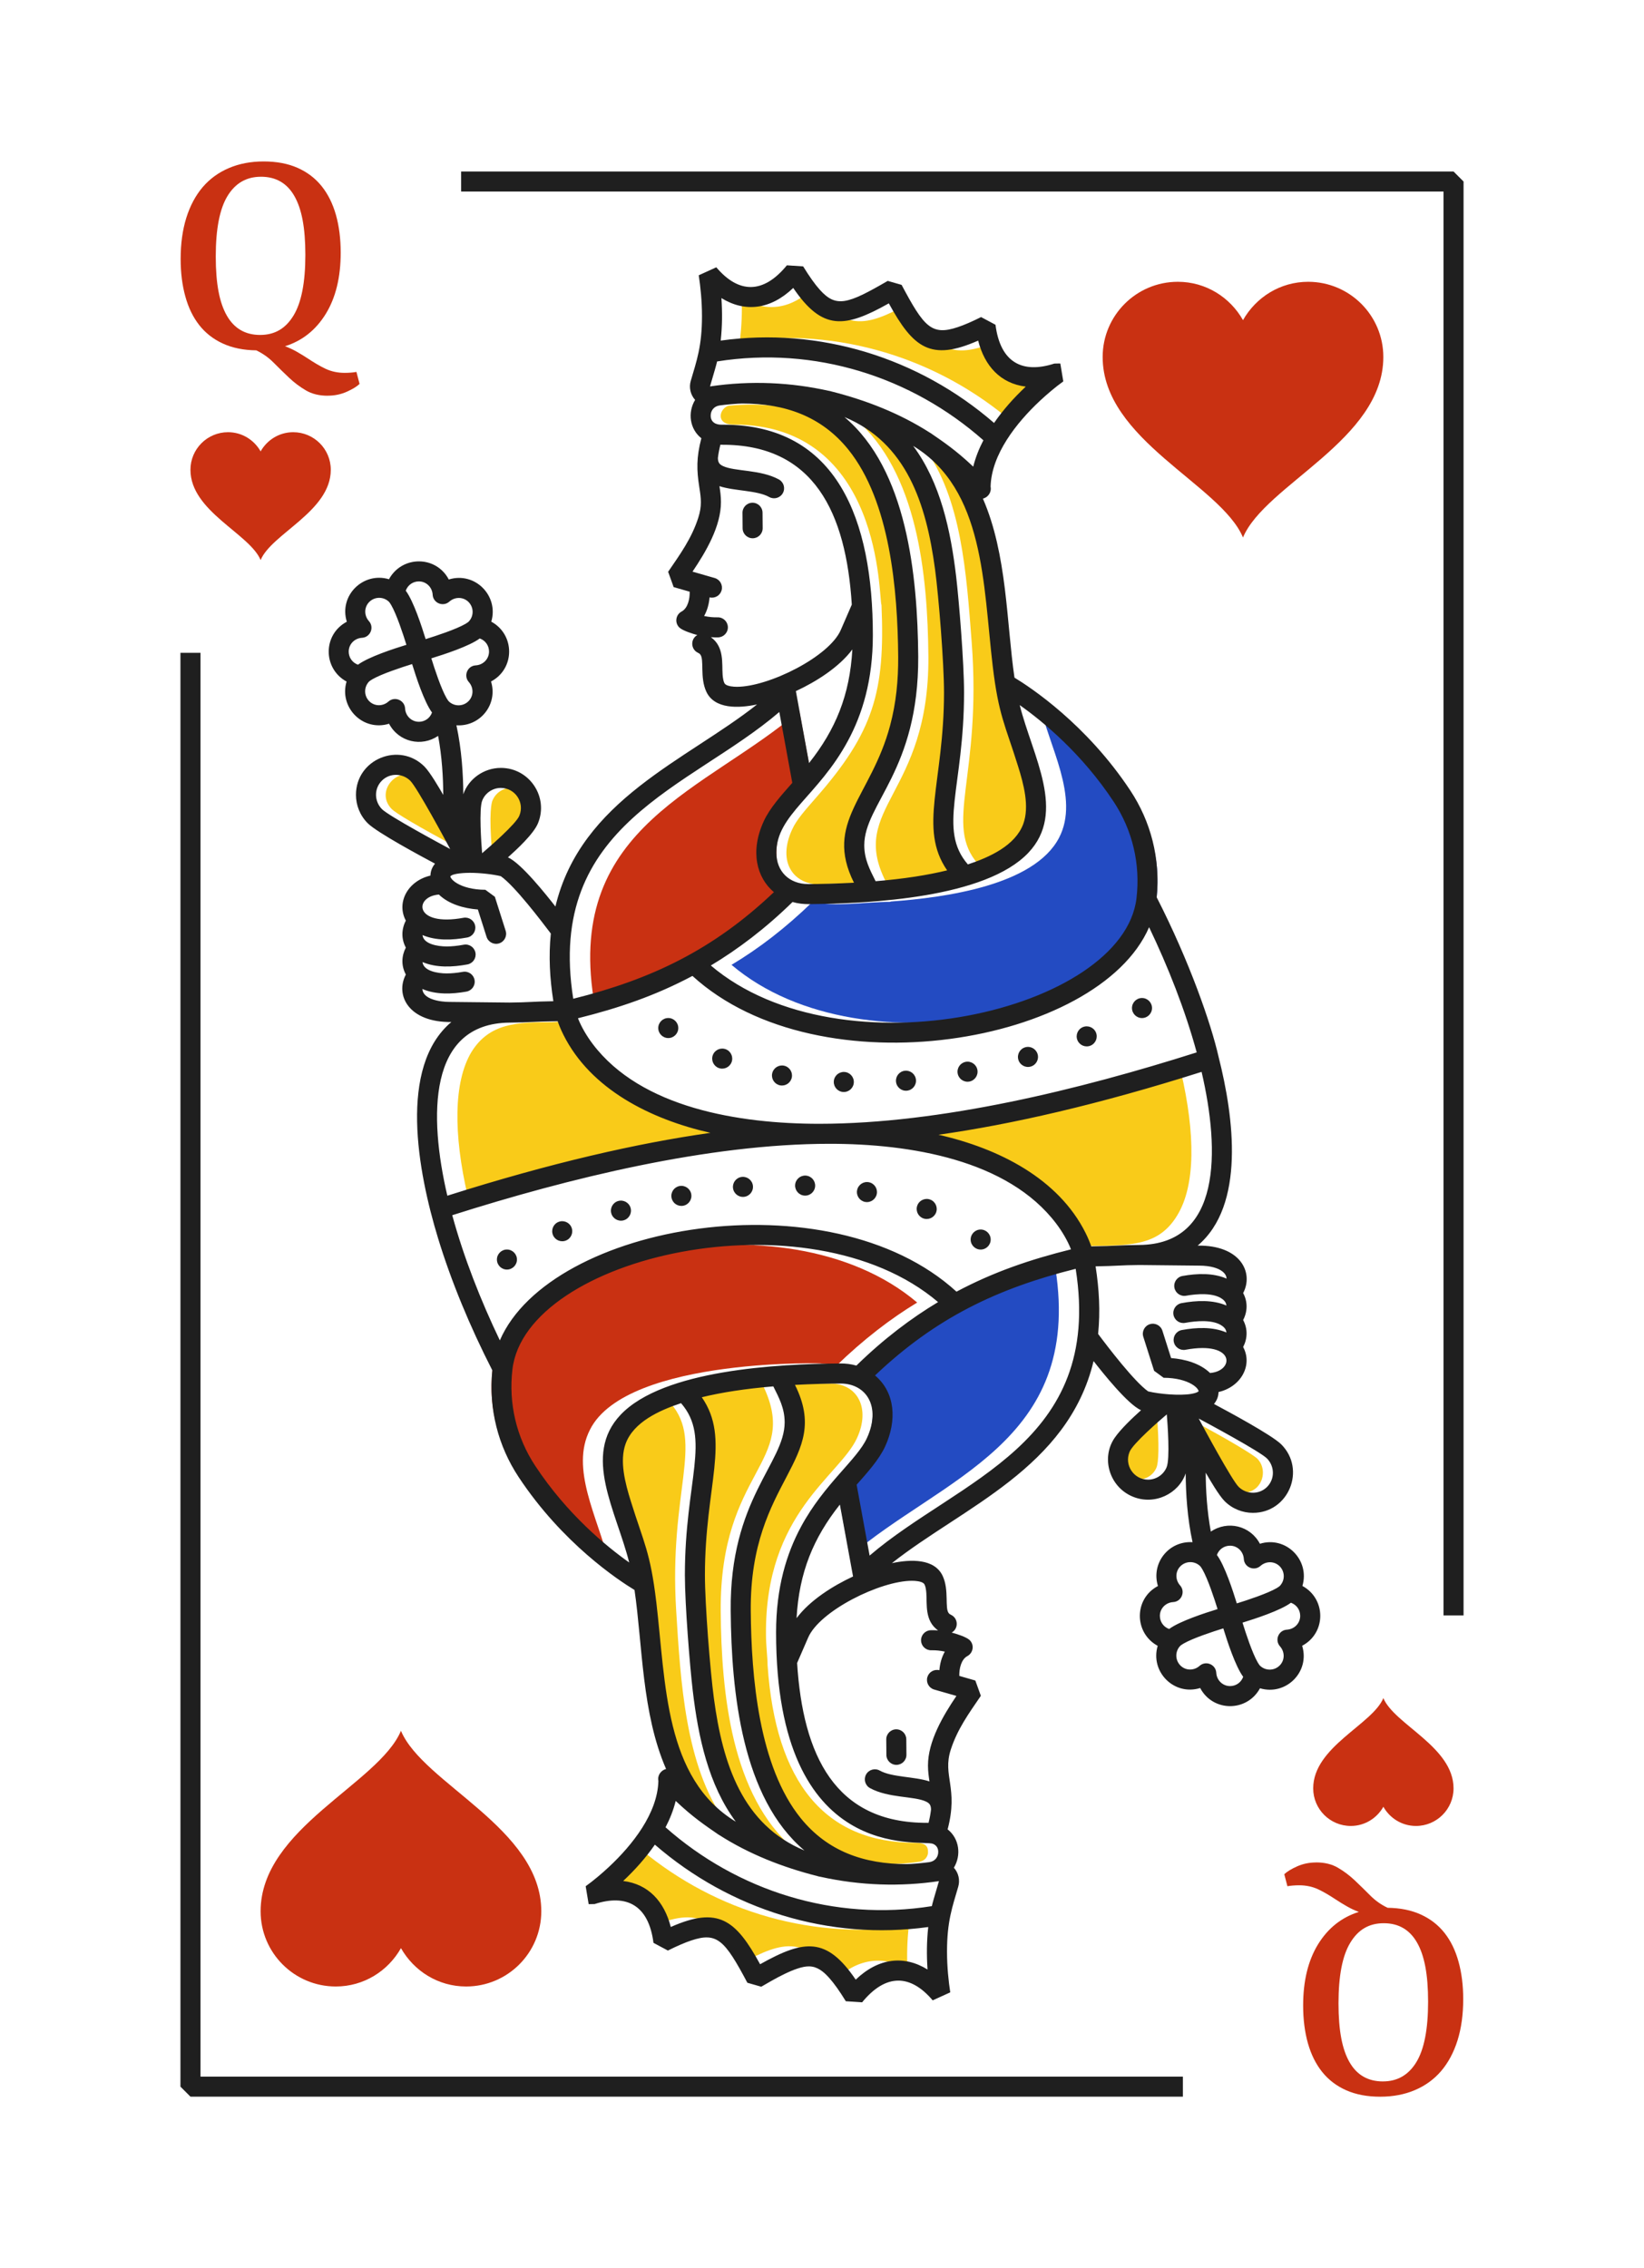 <?xml version="1.0" encoding="UTF-8"?>
<svg id="Livello_1" xmlns="http://www.w3.org/2000/svg" version="1.1" viewBox="0 0 1160 1600">
  <!-- Generator: Adobe Illustrator 29.0.0, SVG Export Plug-In . SVG Version: 2.1.0 Build 186)  -->
  <defs>
    <style>
      .st0 {
        fill: #234bc2;
      }

      .st1 {
        fill: #1f1f1f;
      }

      .st2 {
        fill: #c93112;
      }

      .st3 {
        fill: #f9cb19;
      }
    </style>
  </defs>
  <g id="Queen">
    <g id="Suit">
      <g id="Suit1" data-name="Suit">
        <g id="Suit2" data-name="Suit">
          <path class="st2" d="M206.88,304.88c-9.9,0-18.43,5.49-22.99,13.52-4.56-8.04-13.09-13.52-22.99-13.52-14.65,0-26.52,11.87-26.52,26.52,0,29.29,41.72,45.01,49.51,63.66,7.8-18.65,49.51-34.37,49.51-63.66,0-14.65-11.87-26.52-26.52-26.52Z"/>
          <path class="st2" d="M953.11,1288.05c9.9,0,18.43-5.49,22.99-13.52,4.56,8.04,13.09,13.52,22.99,13.52,14.65,0,26.52-11.88,26.52-26.52,0-29.29-41.72-45.01-49.51-63.66-7.8,18.65-49.51,34.37-49.51,63.66,0,14.65,11.87,26.52,26.52,26.52Z"/>
        </g>
        <g id="Value">
          <path class="st2" d="M231.18,279.15c-5.97,0-11.11-1.26-15.39-3.79-4.28-2.51-8.23-5.5-11.85-8.92-3.62-3.43-7.24-6.96-10.83-10.58-3.59-3.62-7.68-6.52-12.3-8.72-8.95-.11-16.77-1.7-23.51-4.78-6.71-3.07-12.27-7.39-16.66-12.96-4.39-5.57-7.68-12.32-9.86-20.25-2.21-7.93-3.32-16.74-3.32-26.46,0-10.87,1.35-20.58,4.03-29.13,2.71-8.57,6.58-15.76,11.57-21.61,5.03-5.85,11.19-10.32,18.49-13.41,7.29-3.11,15.47-4.66,24.53-4.66s17.08,1.51,23.9,4.53c6.82,3.01,12.46,7.31,16.94,12.87,4.48,5.57,7.85,12.34,10.11,20.29,2.24,7.96,3.37,16.84,3.37,26.66,0,17.34-3.51,31.72-10.5,43.13-7.02,11.41-16.58,19.04-28.79,22.88,2.98,1.11,5.75,2.4,8.37,3.91,2.63,1.51,5.25,3.08,7.87,4.82,4.19,2.78,8.29,5.24,12.32,7.16,4.09,1.92,8.56,2.89,13.51,2.89,1.52,0,3.01-.06,4.45-.17,1.44-.11,2.71-.27,3.87-.5l2.21,8.48c-1.88,1.81-4.86,3.65-9.01,5.51-4.14,1.86-8.67,2.79-13.54,2.79ZM184.1,124.68c-10.17,0-18.01,4.5-23.54,13.54-5.53,9.02-8.32,23.25-8.32,42.67s2.62,32.68,7.82,41.76c5.22,9.09,13.04,13.62,23.46,13.62s18.01-4.54,23.57-13.66c5.58-9.1,8.37-23.38,8.37-42.8s-2.62-32.64-7.82-41.64c-5.19-9.01-13.04-13.5-23.54-13.5Z"/>
          <path class="st2" d="M928.72,1313.77c5.97,0,11.11,1.26,15.39,3.79,4.28,2.51,8.23,5.5,11.85,8.92,3.62,3.43,7.24,6.96,10.83,10.58,3.59,3.62,7.68,6.52,12.3,8.72,8.95.11,16.77,1.7,23.51,4.78,6.71,3.07,12.27,7.39,16.66,12.96,4.39,5.57,7.68,12.32,9.86,20.25,2.21,7.93,3.32,16.74,3.32,26.46,0,10.87-1.35,20.58-4.03,29.13-2.71,8.57-6.58,15.76-11.58,21.61-5.03,5.85-11.19,10.32-18.48,13.41-7.29,3.11-15.47,4.66-24.54,4.66s-17.07-1.51-23.9-4.53c-6.82-3.01-12.46-7.31-16.94-12.87-4.48-5.57-7.85-12.34-10.11-20.29-2.24-7.96-3.37-16.84-3.37-26.66,0-17.34,3.51-31.72,10.5-43.13,7.02-11.41,16.58-19.04,28.79-22.88-2.98-1.11-5.75-2.4-8.37-3.91-2.63-1.51-5.25-3.08-7.87-4.82-4.19-2.78-8.29-5.24-12.32-7.16-4.09-1.92-8.56-2.89-13.51-2.89-1.52,0-3.01.06-4.45.17-1.44.11-2.71.27-3.87.5l-2.21-8.48c1.88-1.81,4.86-3.65,9.01-5.51,4.14-1.86,8.67-2.79,13.54-2.79ZM975.8,1468.25c10.17,0,18.01-4.5,23.54-13.54,5.53-9.02,8.32-23.25,8.32-42.67s-2.62-32.68-7.82-41.76c-5.22-9.09-13.04-13.62-23.46-13.62s-18.02,4.54-23.57,13.66c-5.58,9.1-8.37,23.38-8.37,42.8s2.62,32.64,7.82,41.64c5.19,9.01,13.04,13.5,23.54,13.5Z"/>
        </g>
      </g>
      <g id="Value1" data-name="Value">
        <path class="st2" d="M923.04,198.78c-19.8,0-36.86,10.97-45.98,27.05-9.11-16.08-26.18-27.05-45.98-27.05-29.3,0-53.05,23.75-53.05,53.05,0,58.58,83.43,90.02,99.02,127.32,15.59-37.3,99.02-68.74,99.02-127.32,0-29.3-23.75-53.05-53.05-53.05Z"/>
        <path class="st2" d="M328.9,1401.29c-19.8,0-36.86-10.97-45.98-27.05-9.11,16.08-26.18,27.05-45.98,27.05-29.3,0-53.05-23.75-53.05-53.05,0-58.58,83.43-90.02,99.02-127.32,15.59,37.3,99.02,68.74,99.02,127.32,0,29.3-23.75,53.05-53.05,53.05Z"/>
      </g>
    </g>
    <path id="Frame" class="st1" d="M1032.69,1139.51h-14.15V135.12H325.37v-14.15h700.24l7.07,7.07v1011.46ZM134.4,1479.02h700.24v-14.15H141.47V460.49h-14.15v1011.46l7.07,7.07"/>
    <g id="Illustration">
      <g id="Color">
        <path class="st3" d="M641.2,1359.06c-1.13,10.47-1.41,20.65-.85,30.27-15.22-9.51-34.15-8.9-50.64,7.07-20.81-29.94-35.69-28.63-67.62-10.75-16.98-31.12-28.86-41.31-62.81-26.31-4.86-19.43-17.36-30.21-33.67-32.54,7.36-6.79,15.28-15.56,22.35-25.75,51.53,44.72,119.52,67.7,193.24,58Z"/>
        <path class="st2" d="M647.15,918.83c-18.67,11.32-37.91,26.03-57.15,44.7-3.4-1.13-7.07-1.7-11.03-1.7,10.26,0-136.64-5.41-162.68,46.68-14.15,27.53,5.42,61.72,13.3,93.37-16.41-11.32-43.57-33.67-65.92-67.9-13.58-20.09-18.96-43.57-16.13-67.9,9.08-77.98,205.49-127.12,299.62-47.25Z"/>
        <path class="st0" d="M599.61,1097.92l-9.34-50.64c23.87-24.01,36.53-56.05,13.01-76.96,48.38-45.83,96.48-63.94,141.46-75.26,19.11,122.75-81.01,147.53-145.14,202.86Z"/>
        <path class="st3" d="M654.78,1305.87c.28,2.26-.85,6.22-5.66,7.36-101.43,15.2-125.56-76.47-126.47-177.11-.57-92.83,57.77-105.46,31.12-159.29,10.19-.57,20.94-.85,32.25-.85,18.88,0,28.45,17.29,18.67,38.48-12.27,26.78-65.01,52.72-64.22,138.63,0,7.79,1.13,16.08,1.13,21.5,5.66,82.9,40.46,125.34,104.4,125.34,4.8,0,8.77,1.1,8.77,5.94Z"/>
        <path class="st3" d="M560.29,1304.46c-61.14-26.41-64.72-101.77-69.03-169.19-5.08-79.36,19.63-116.76-3.11-149.39,14.43-3.4,31.12-6.22,50.64-7.64,25.44,54.09-30.84,58.09-30.27,158.16.5,58.39,7.57,130.17,51.78,168.06Z"/>
        <path class="st3" d="M511.62,1284.65c-43.33-26.03-48.32-80.59-53.19-130.43-4.14-46.16-6.63-53.86-15.84-81.48-14.99-44.96-19.11-66.2,30.84-82.61,23.51,27.61-1.59,61.87,3.68,145.99,3.05,48.76,6.28,109.79,34.52,148.54Z"/>
        <path class="st3" d="M887.07,1048.97c-5.38,5.38-14.71,5.38-20.09,0-3.4-3.4-14.15-22.07-28.29-48.38,31.4,16.69,45.55,25.75,48.38,28.29,5.38,5.38,5.38,14.43,0,20.09Z"/>
        <path class="st3" d="M816.05,1035.11c-4.42,11.04-21.04,11.98-26.03,0-1.41-3.68-1.41-7.36,0-11.03,1.13-3.11,8.77-11.6,26.31-26.31,1.7,22.35,1.13,33.95-.28,37.35Z"/>
        <path class="st3" d="M373.56,575.35c-1.34,3.14-9.05,11.88-26.31,26.6-2.55-29.14-.28-36.21.28-37.35,3.43-8.15,12.66-10.5,18.39-7.64,7.07,2.83,10.63,11.38,7.64,18.39Z"/>
        <path class="st3" d="M324.61,598.84c-31.4-16.69-45.55-25.46-48.1-28.01-13.27-13.27,6.58-33.6,20.09-20.09,2.55,2.55,11.32,16.98,28.01,48.1Z"/>
        <path class="st3" d="M830.77,857.15c-14.73,24.55-37.55,20.93-74.98,22.07-5.38-16.13-27.44-61.11-107.51-78.94,54.89-7.92,116.85-22.63,185.03-44.14,10.19,43.85,10.19,80.07-2.55,101Z"/>
        <path class="st3" d="M515.87,799.15c-54.89,7.92-117.13,22.63-185.88,44.42-10.19-43.85-9.9-80.35,2.55-101.29,12.8-20.91,32.96-21.22,56.59-21.22,4.24-.28,9.34-.57,18.39-.57,5.66,16.13,27.73,60.83,108.36,78.65Z"/>
        <path class="st0" d="M816.05,633.64c-9.14,77.71-205.51,127.05-299.9,46.97,18.96-11.32,37.91-25.75,57.15-44.42,14.93,3.73,38,0,54.6,0,.28,0,.57-.28,1.13-.28,37.75-2.78,100.77-11.29,118.26-44.99,14.81-28.42-7.71-65.45-13.3-93.37,16.13,11.6,43.29,33.95,65.92,67.9,13.3,20.37,18.96,43.85,16.13,68.19Z"/>
        <path class="st2" d="M552.93,579.32c-10.02,22.05-4.05,41.15,7.07,49.8-48.38,45.83-96.2,63.94-141.18,75.26-19.1-122.33,80.84-147.21,145.14-202.86l9.34,50.64c-11.1,11.1-18.73,23.77-20.37,27.16Z"/>
        <path class="st3" d="M690.15,609.59c-24.63-28.3,2.73-61.55-4.53-156.46-3.72-48.64-7.07-101.85-33.95-138.07,60.01,30.03,47.49,138.61,62.53,190.41,14.58,54.16,37.84,83.49-24.05,104.12Z"/>
        <path class="st3" d="M675.16,613.55c-14.15,3.68-31.12,6.22-50.36,7.92-26.03-52.04,30.83-60.43,30.27-158.16-.5-58.25-7.75-130.33-51.78-168.06,62.63,26.75,63.84,102.52,69.03,169.19,6.24,80.09-19.76,115.98,2.83,149.1Z"/>
        <path class="st3" d="M609.52,622.6c-9.9.57-20.65.85-31.97,1.13,2.83,0-12.02,1.72-19.24-9.62-4.81-7.36-4.53-17.82.57-28.86,3.11-7.07,9.62-14.15,16.98-22.63,40.52-46.23,48.77-74.63,46.12-135.8-2.1-4.2,1.38-127.32-104.4-127.32-13.2,0-9.85-11.68-3.4-13.3,102.64-9.76,125.81,72.85,126.75,177.11.57,93.04-57.9,106.3-31.4,159.29Z"/>
        <path class="st3" d="M737.97,272.62c-7.36,6.79-15.56,15.84-22.63,26.03-53.47-46.4-124.2-67.62-193.24-58,1.13-10.47,1.7-20.94,1.13-30.27,18.29,10.67,35.62,7.21,50.64-7.36,20.94,30.56,36.5,28.29,67.34,11.03,17.26,31.12,28.86,41.31,63.09,26.31,4.5,17.58,16,30.57,33.67,32.25Z"/>
      </g>
      <path id="Line" class="st1" d="M918.97,1118.74c5.43-18.19-11.48-35.48-29.98-29.75-6.77-12.84-22.89-16.6-34.63-8.57-2.72-14.55-3.58-29.55-3.61-41.57,2.89,4.98,9.25,15.95,13.3,20.04,5.5,5.51,12.79,8.3,20,8.29,25.26.03,37.68-30.65,20.01-48.3-6.85-6.78-38.36-23.62-47.47-28.5,2-2.51,3.08-4.98,3.22-8.43,15.86-3.68,24.25-18.96,17.35-31.76,3.08-5.9,3.36-12.79,0-19.02,3.1-5.93,3.35-12.87,0-19.02,7.61-14.45-1.88-33.93-32.11-33.48,33.65-28.33,25.66-90.34,14.78-133.15-5.25-23.27-20.5-67.24-43.66-112.54,2.7-27.62-4.28-53.63-18.55-75.24-30.99-46.9-70.58-72.92-81.81-79.73-5.69-38.91-5.1-86.91-22.27-126.26,3.68-.91,6.2-4.59,5.42-8.45.59-22.79,18.24-45.08,34.89-60.63,4.87-4.56,10.96-9.73,16.41-13.63l-2.1-12.61c-.29-.08.09-.03-4.21.04-22.69,7.32-38.14-.85-41.53-27.37l-10.17-5.43c-6.47,3.23-11.94,5.6-16.49,7.11-18.5,6.17-23.83-.19-39.59-29.83l-9.79-2.8c-28.42,16.48-36.41,19.05-47.91,6.26-3.45-3.83-7.33-9.29-11.75-16.48l-11.5-.77c-16.82,20.56-34.23,19.79-49.8,1.39l-12.39,5.64c1.19,7.77,2.29,17.93,2.29,28.77,0,21.35-3.77,31.52-7.92,45.72-1.34,4.58-.3,9.66,3.07,13.41-5.45,9.05-3.73,20.66,4.41,27.06-3.6,13.67-3.31,22.59-1.49,34.25,1.3,8.24,2.01,13.37-.7,21.87-4.65,14.44-12.56,25.37-21.25,38.08l3.89,10.79,11.31,3.25c.15,5.04-1.28,11.62-5.7,13.99-4.06,2.13-5.12,7.81-1.61,11.26,2.28,2.23,9.66,4.54,12.69,5.31-4.98,2.83-4.69,10.13.52,12.55.72.34,1.09.64,1.37.92,3.31,3.46-.35,16.31,4.52,26.61,5.81,12.23,22.53,11.7,35.76,8.89-49.8,39.45-124.19,67.05-142.29,142.54-6.22-7.96-24.22-30.68-33.5-34.65,6.45-5.79,18.03-16.49,21.17-24,7.72-18.65-6.04-39.13-26.13-39.13-12.27,0-22.91,7.97-26.53,18.58-.08-13.87-1.11-31.41-4.86-48.63,16.67,1.08,29.44-14.7,24.42-30.91,17.05-8.98,16.96-33.09.18-42.2,5.43-18.2-11.48-35.48-29.98-29.75-9-17.07-33.11-16.94-42.2-.18-18.17-5.42-35.49,11.45-29.75,29.98-17.06,9-16.95,33.11-.18,42.2-5.43,18.2,11.48,35.48,29.98,29.75,6.82,12.95,22.98,16.54,34.62,8.58,2.73,14.57,3.59,29.6,3.62,41.64-2.91-5.02-9.26-15.96-13.29-20.04-17.65-17.67-48.33-5.27-48.3,20.01,0,7.22,2.78,14.5,8.29,20.01,6.85,6.78,38.31,23.59,47.48,28.5-1.99,2.49-3.08,4.96-3.23,8.43-15.89,3.68-24.21,18.93-17.35,31.76-3.08,5.88-3.37,12.82,0,19.02-3.04,5.82-3.41,12.66,0,19.02-7.73,14.66,2.13,33.86,32.11,33.48-37.58,31.64-23.7,105.55-9.4,152.46,9.23,30.25,22.37,62.09,38.29,93.22-2.7,27.56,4.24,53.59,18.54,75.24,30.99,46.9,70.57,72.91,81.81,79.73,5.7,38.92,5.1,86.9,22.27,126.27-3.51.87-6.24,4.43-5.43,8.45-.59,22.77-18.21,45.06-34.88,60.63-4.91,4.59-10.97,9.73-16.42,13.63l2.1,12.61c.29.08-.09.03,4.21-.04,22.59-7.29,38.11.75,41.53,27.37l10.17,5.43c6.48-3.23,11.94-5.6,16.49-7.11,18.18-6.06,23.56-.33,39.59,29.83l9.79,2.8c8.47-4.91,24.29-14.4,33.59-14.36,5.88.03,10.19,3.5,14.32,8.1,3.45,3.83,7.33,9.29,11.76,16.49l11.5.77c16.67-20.39,34.08-19.96,49.8-1.39l12.39-5.64c-1.19-7.77-2.28-17.93-2.28-28.78,0-21.35,3.75-31.41,7.91-45.72,1.33-4.56.33-9.63-3.07-13.41,5.37-8.93,3.83-20.58-4.41-27.06,7.74-29.41-3.73-37.64,2.18-56.12,4.65-14.44,12.57-25.37,21.26-38.09l-3.89-10.79-11.31-3.25c-.15-5.03,1.28-11.62,5.7-13.99,4.12-2.22,5.1-7.92,1.55-11.32-2.29-2.2-9.64-4.5-12.63-5.25,4.99-2.84,4.69-10.13-.52-12.55-.72-.34-1.09-.64-1.37-.92-3.29-3.45.31-16.41-4.52-26.61-5.81-12.21-22.5-11.71-35.76-8.9,49.8-39.45,124.19-67.05,142.29-142.54,6.27,8.03,24.24,30.69,33.5,34.65-5.74,5.15-14.3,13.18-18.69,19.58-9.65,14.14-3.74,34.53,12.83,41.39,15.35,6.36,32.43-2,37.35-16.42.08,13.85,1.1,31.35,4.84,48.55-16.82-1.07-29.39,14.84-24.41,30.92-17.08,9-16.92,33.11-.18,42.2-5.44,18.25,11.53,35.47,29.98,29.75,8.92,16.94,33.02,17.08,42.2.18,18.31,5.46,35.45-11.57,29.75-29.98,16.98-8.95,17.04-33.05.18-42.2ZM867.92,1090.35c5.33.01,9.43,4.23,9.72,9.38.33,5.9,7.36,8.81,11.77,4.87,3.84-3.43,9.73-3.52,13.51.25,3.86,3.88,3.86,10.13,0,14,0,0-.91.76-2.15,1.46-6.65,3.85-20.72,8.47-28.09,10.75-2.74-8.91-8.52-26.77-14.04-34.17,1.51-4.15,5.25-6.54,9.28-6.54ZM894.04,1028.88c5.44,5.62,5.53,14.47,0,20.01-5.53,5.52-14.38,5.44-20.01,0-4.78-4.62-25.06-42.31-28.21-48.22,5.93,3.16,43.57,23.41,48.21,28.21ZM844.38,742.37c-82.14,26.08-180.51,50.36-266.29,50.37-56.42,0-125.78-11.12-159.93-56.38-4.16-5.53-7.83-11.72-10.36-18.07,28.78-7.16,54.59-15.93,80.79-29.86,89.85,82.03,286.57,48.04,322.21-34.36,13.31,27.79,25.31,57.98,33.59,88.31ZM785.81,565.53c13.42,20.35,18.89,44.17,16.1,68.04-9.32,79.59-208.33,125.67-300.35,47.51,18.96-11.37,38.33-25.91,57.66-44.8,3.9,1.1,7.49,1.5,11.37,1.5,43.91-.36,124.84-4.4,155.02-36.23,27.09-28.63,3.03-67.94-6.1-104.17,16.19,11.44,43.84,34.1,66.29,68.15ZM598.26,522.65c10.13-18.73,17.64-42.78,17.62-74.61,0-81.15-25.03-148.45-105.45-148.45-1.52,0-3.31.09-5.22-.65-2.53-1.02-3.75-3.1-3.75-5.69-.01-3.54,2.2-6.63,6.23-7.23,4.05-.61,13.12-1.39,15.94-1.39,30.13,0,55.86,8.95,74.83,32.35,29.59,36.52,34.94,99.54,35.3,146.39.07,16.43-1.39,32.26-5.71,48.45-13.46,50.39-46.79,68.21-25.5,110.85-11.34.62-24.78.97-32.3.97-13.09-.03-22.39-8.6-22.44-22.14,0-26.78,29.31-39.7,50.45-78.85ZM561.56,487.53c14.31-6.65,30.51-16.87,39.86-29.41-1.82,32.4-11.91,56.63-30.56,80.14l-9.29-50.73ZM668.3,613.96c-13.89,3.39-30.6,6.01-50.47,7.66-4.07-8.16-7.98-15.39-8-25.35.01-29.38,38.42-52.58,38.07-133.02-.45-57.5-7.98-132.02-52.05-169.05,43.66,18.14,57.68,60.78,63.92,107.43,2.62,19.54,6.32,66.08,6.32,86.85,0,63.22-18.34,95.8,2.21,125.47ZM700.42,469.56c4.19,35.29,8.84,41.75,17.9,70.89,4.01,12.81,8.19,28.48,3.68,40.8-5.64,15.22-23.68,23.42-39.07,28.52-21.39-24.67-2.7-54.52-2.7-121.28,0-21-3.53-64.37-5.55-81.61-3.83-32.44-11.03-66.37-30.36-92.34,50.51,30.63,49.3,97.55,56.1,155.02ZM509.02,210.27c16.46,10.15,34.51,8.3,50.68-7.15,20.57,30.27,36.35,28.35,67.45,10.87,17.21,31.38,29.5,41.11,63.03,26.28,4.58,17.92,15.7,30.23,33.59,32.46-8.51,8.01-15.75,16.12-22.36,25.63-53.21-46.11-123.29-67.76-192.88-58.1,1.11-9.99,1.17-20.03.5-29.98ZM505.99,254.97c68.87-10.99,137.2,10.81,187.89,55.61-3.05,5.85-5.55,12.08-7.17,18.61-12.28-11.67-21.4-17.69-30.18-23.76l-.52-.29c-21.05-13.48-44.69-22.77-69.31-29-1.19-.3-.85-.31-1.99-.46-26.41-5.88-54.55-7.42-83.73-3.09,3.3-11.32,4.12-13.95,5.01-17.64ZM519.96,484.48c-2.36,0-6.5-.31-8.25-1.85-1.28-1.15-1.72-4.97-1.84-6.69-.58-8,1.28-19.64-8.28-26.46,2.05.14,3.47.17,5.09.13,3.91-.09,7-3.33,6.91-7.23-.09-3.9-3.33-7-7.23-6.91-3.03.07-6.07-.19-9.54-.94,2.25-4.05,3.44-8.4,3.84-13.14,3.67.9,7.42-1.23,8.48-4.89,1.08-3.75-1.09-7.67-4.84-8.75l-15.67-4.5c9.45-14,20.1-31.99,20.07-49.1,0-4.15-.53-7.78-1.06-11.2,10.69,3.51,26.54,2.85,35.13,7.67,3.42,1.89,7.72.65,9.61-2.78,1.89-3.42.64-7.72-2.78-9.61-13.05-7.15-31.16-5.53-39.47-9.47-2.6-1.24-3.48-2.53-3.59-5.6.31-2.79.87-5.91,1.76-9.46.29,0,.58.04.88.04,65.32-.32,87.78,48.07,91.85,112.75l-7.73,17.81c-8.06,18.91-50.94,40.21-73.35,40.18ZM549.88,502.25l9.16,49.99c-7.53,8.54-15.8,17.61-20.16,27.1-9.76,21.3-4.97,39.76,7.18,49.99-42.85,40.73-86.68,61.54-141.58,75.2-19.54-123.67,82.48-148.32,145.4-202.28ZM340.32,564.56c2.28-5.49,7.56-8.75,13.08-8.75,10.02,0,16.93,10.21,13.06,19.57-2.29,5.85-21.49,22.43-26.28,26.48-.53-6.28-2.39-31.48.14-37.3ZM295.56,410.13c5.33.01,9.43,4.23,9.72,9.38.33,5.9,7.37,8.81,11.78,4.87,3.85-3.43,9.73-3.51,13.51.25,3.87,3.88,3.87,10.13,0,14,0,0-.91.76-2.15,1.46-6.67,3.86-20.76,8.48-28.09,10.75-2.73-8.86-8.51-26.75-14.04-34.17,1.5-4.14,5.23-6.54,9.27-6.54ZM246.05,459.64c.01-5.33,4.22-9.43,9.38-9.73,5.9-.34,8.81-7.37,4.87-11.78-3.42-3.83-3.53-9.71.25-13.51,3.88-3.87,10.13-3.87,14,0,0,0,.76.91,1.46,2.15,3.86,6.66,8.48,20.75,10.75,28.09-8.86,2.73-26.76,8.52-34.18,14.04-4.16-1.51-6.53-5.26-6.54-9.27ZM295.56,509.15c-5.31-.01-9.43-4.21-9.73-9.38-.33-5.89-7.36-8.81-11.77-4.88-3.85,3.43-9.73,3.52-13.52-.24-3.86-3.88-3.86-10.13,0-14,0,0,.91-.76,2.15-1.46,6.67-3.86,20.75-8.48,28.1-10.75,2.72,8.85,8.51,26.75,14.04,34.18-1.52,4.18-5.28,6.53-9.27,6.54ZM304.35,464.4c8.82-2.72,26.75-8.51,34.17-14.04,4.17,1.51,6.54,5.26,6.54,9.28-.02,5.31-4.21,9.43-9.38,9.72-5.9.33-8.81,7.36-4.87,11.77,3.42,3.84,3.52,9.72-.25,13.51-3.88,3.86-10.13,3.86-14,0,0,0-.76-.91-1.46-2.15-3.84-6.63-8.47-20.7-10.75-28.09ZM269.43,570.7c-5.44-5.61-5.52-14.47,0-20,5.53-5.52,14.38-5.44,20.01,0,4.81,4.64,25.69,43.48,28.21,48.22-5.94-3.17-43.54-23.39-48.22-28.21ZM317.45,706.78c-7.3,0-19-1.91-19.43-9.15,9.5,4.12,20.91,3.68,31.1,1.85,3.84-.69,6.41-4.36,5.72-8.21-.68-3.85-4.36-6.41-8.21-5.72-4.35.78-8.15,1.11-11.42,1.11-6.46,0-16.44-1.68-17.09-8.02,9.66,4.15,21.3,3.62,31.7,1.68,3.84-.72,6.37-4.41,5.66-8.25s-4.41-6.37-8.25-5.66c-4.61.86-8.61,1.23-12.03,1.23-6.46,0-16.43-1.69-17.08-8.03,9.59,4.12,21.12,3.63,31.48,1.73,3.84-.71,6.38-4.39,5.68-8.24-.71-3.84-4.4-6.38-8.24-5.68-35.09,6.46-34.98-15.05-17.36-16.39,7.01,6.8,17.67,9.78,27.5,10.54l6.13,19.29c1.18,3.72,5.16,5.78,8.88,4.6,3.72-1.18,5.78-5.16,4.6-8.88l-7.62-23.99-6.72-4.93c-8.9-.01-15.69-2.05-19.8-4.45-2.06-1.19-3.43-2.46-4.13-3.42-.3-.4-.81-1.24-.75-1.58,1.6-2.24,11.03-2.51,13.78-2.51,7.56,0,16.36,1.08,21.79,2.36,9.91,6.95,28.61,31.62,35.32,40.46-1.61,16.02-.75,31.56,1.78,47.75-15.75.26-16.85.83-30.91.95-1.84-.03-41.78-.45-42.07-.45ZM359.56,721.37c14.82-.11,15.36-.75,33.93-.99.88,2.54,2.15,5.76,4.03,9.52,19.17,38.39,61.34,59.62,103.77,69.22-51.5,7.28-112.75,21.24-185.66,44.35-13.05-56.01-13.9-121.61,43.92-122.1ZM319.1,857.22c82.05-26.06,180.52-50.37,266.3-50.37,56.42,0,125.78,11.12,159.93,56.38,4.15,5.52,7.81,11.68,10.36,18.07-28.86,7.18-54.65,15.95-80.79,29.86-89.81-81.99-286.54-48.1-322.21,34.36-13.56-28.29-25.42-58.4-33.59-88.3ZM377.67,1034.05c-13.43-20.36-18.89-44.16-16.11-68.04,9.35-79.87,208.62-125.42,300.35-47.51-18.96,11.37-38.33,25.91-57.65,44.8-3.9-1.11-7.49-1.5-11.41-1.5-43.9.36-124.81,4.4-154.99,36.23-27.07,28.62-3.07,67.73,6.1,104.17-16.19-11.44-43.84-34.1-66.28-68.15ZM565.22,1076.94c-10.13,18.73-17.64,42.78-17.62,74.62,0,164.61,102.04,145.72,110.67,149.09,2.5,1.01,3.75,3.06,3.75,5.69.01,3.51-2.17,6.62-6.22,7.23-4.05.61-13.12,1.39-15.94,1.39-30.13,0-55.86-8.95-74.83-32.35-29.59-36.52-34.93-99.54-35.3-146.39-.75-93.46,57.92-105.82,31.2-159.3,11.31-.62,24.75-.96,32.29-.96,18.03.05,28.63,16.31,18.51,38.4-6.91,15.3-30.15,32.24-46.52,62.58ZM601.91,1112.06c-14.3,6.65-30.52,16.87-39.86,29.42,1.81-32.4,11.91-56.63,30.57-80.15l9.29,50.73ZM495.18,985.63c13.89-3.39,30.59-6.01,50.47-7.66,4.09,8.19,7.98,15.43,8,25.35-.01,28.92-38.9,54.13-38.06,133.04.45,57.63,8.03,132.04,52.04,169.02-43.66-18.15-57.68-60.78-63.92-107.43-2.63-19.64-6.32-66.24-6.32-86.85,0-63.24,18.35-95.8-2.21-125.47ZM463.06,1130.02c-4.19-35.29-8.82-41.68-17.91-70.89-4.06-12.97-8.17-28.52-3.68-40.8,5.64-15.22,23.69-23.42,39.08-28.52,21.39,24.67,2.69,54.52,2.7,121.29,0,20.78,3.51,64.2,5.56,81.61,3.83,32.43,11.03,66.37,30.37,92.34-50.52-30.65-49.31-97.64-56.11-155.02ZM654.45,1389.31c-16.42-10.14-34.48-8.34-50.67,7.15-20.44-30.07-36.12-28.48-67.45-10.86-17.14-31.24-29.39-41.17-63.03-26.28-4.61-17.99-15.76-30.23-33.58-32.46,8.45-7.96,15.71-16.07,22.36-25.62,53.11,46.02,123.15,67.78,192.88,58.1-1.11,9.95-1.17,20-.5,29.99ZM657.49,1344.61c-68.89,10.99-137.22-10.82-187.89-55.61,3.06-5.84,5.55-12.08,7.17-18.61,12.05,11.44,20.7,17.2,30.19,23.76l.51.28c21.06,13.49,44.71,22.76,69.33,29,1.19.3.83.31,1.97.45,28.43,6.33,56.85,7.08,83.74,3.09-4.13,14.19-4.18,14.19-5.01,17.64ZM643.52,1115.11c2.36-.01,6.5.31,8.25,1.85,1.28,1.15,1.72,4.97,1.84,6.69.59,8.12-1.27,19.65,8.28,26.46-1.79-.12-3.35-.18-5.12-.13-3.9.1-6.99,3.36-6.88,7.26.1,3.9,3.36,6.99,7.26,6.88,3.19-.08,6.38.26,9.51.94-2.25,4.05-3.44,8.4-3.84,13.13-3.67-.9-7.42,1.23-8.48,4.89-1.08,3.75,1.09,7.68,4.84,8.75l15.67,4.5c-9.44,13.98-20.1,31.98-20.07,49.1,0,4.15.53,7.78,1.06,11.2-10.7-3.51-26.54-2.85-35.13-7.67-3.42-1.89-7.73-.64-9.61,2.78-1.89,3.42-.65,7.72,2.78,9.61,13.02,7.14,31.17,5.54,39.47,9.47,2.6,1.24,3.47,2.53,3.58,5.59-.31,2.79-.86,5.92-1.76,9.47-.29,0-.58-.04-.88-.04-65.07.3-87.76-47.65-91.85-112.74l7.74-17.82c8.07-18.94,50.96-40.21,73.35-40.18ZM613.6,1097.33l-9.16-49.99c7.53-8.54,15.79-17.61,20.16-27.1,8.3-18.12,7.19-37.89-7.18-49.98,42.85-40.73,86.68-61.54,141.58-75.21,19.51,123.63-82.46,148.3-145.4,202.28ZM769.98,879.2c-.88-2.54-2.15-5.76-4.03-9.52-19.17-38.38-61.34-59.61-103.77-69.22,51.5-7.28,112.75-21.25,185.66-44.35,13.05,56.03,13.89,121.62-43.92,122.1-14.83.11-15.37.75-33.93.99ZM823.15,1035.03c-2.29,5.5-7.59,8.74-13.08,8.73-10.06,0-16.92-10.25-13.06-19.56,2.31-5.88,21.47-22.42,26.28-26.48.53,6.34,2.38,31.46-.14,37.31ZM840.52,983.27c-8.38,1.4-22.44.11-30.37-1.76-9.61-6.7-28.38-31.21-35.32-40.54,1.61-16.04.72-31.59-1.78-47.67,15.55-.26,17.34-.84,30.9-.95,1.74.03,41.79.44,42.08.44,8.33,0,13.47,1.88,16.14,3.84,2.39,1.74,3.19,3.54,3.29,5.31-9.5-4.12-20.9-3.68-31.09-1.85-3.84.69-6.41,4.36-5.72,8.21.69,3.84,4.36,6.41,8.21,5.72,7.61-1.36,19.49-2.29,25.66,2.37,2.01,1.51,2.68,3,2.84,4.54-9.68-4.16-21.3-3.62-31.7-1.68-3.84.72-6.37,4.41-5.66,8.25.71,3.84,4.41,6.37,8.25,5.66,7.74-1.45,19.96-2.5,26.27,2.25,2.02,1.51,2.68,3.01,2.84,4.54-9.61-4.13-21.14-3.63-31.47-1.73-3.84.71-6.38,4.4-5.68,8.24.71,3.84,4.39,6.38,8.24,5.68,35.44-6.53,34.61,15.07,17.36,16.38-7.01-6.8-17.68-9.78-27.49-10.53l-6.13-19.29c-1.18-3.72-5.16-5.78-8.88-4.6-3.72,1.18-5.78,5.16-4.6,8.88l7.62,23.99,6.72,4.93c8.9.01,15.69,2.05,19.79,4.45,2.06,1.19,3.43,2.46,4.13,3.42.28.37.82,1.24.74,1.57l-.24.34c-1.17.83-3.54,1.35-4.95,1.57ZM818.4,1139.86c.02-5.33,4.22-9.43,9.38-9.73,5.9-.33,8.81-7.37,4.87-11.78-3.42-3.84-3.53-9.72.25-13.51,3.88-3.86,10.13-3.86,14,0,0,0,.77.91,1.46,2.15,3.86,6.66,8.48,20.74,10.75,28.09-8.85,2.73-26.75,8.51-34.17,14.04-4.17-1.52-6.53-5.27-6.54-9.27ZM867.92,1189.38c-5.31-.01-9.43-4.21-9.73-9.38-.33-5.9-7.36-8.81-11.77-4.88-3.81,3.4-9.69,3.56-13.51-.24-3.87-3.88-3.87-10.13,0-14,0,0,.91-.76,2.15-1.46,6.67-3.85,20.74-8.48,28.1-10.75,2.73,8.87,8.52,26.76,14.04,34.17-1.52,4.17-5.27,6.54-9.27,6.54ZM908.05,1149.59c-5.9.33-8.81,7.36-4.88,11.77,3.42,3.84,3.53,9.72-.25,13.51-3.88,3.86-10.12,3.87-14,0,0,0-.76-.91-1.46-2.15-3.86-6.66-8.49-20.77-10.75-28.1,8.86-2.73,26.76-8.52,34.17-14.04,4.16,1.51,6.54,5.25,6.54,9.28-.01,5.31-4.21,9.43-9.38,9.72ZM538.04,361.65c.03,3.64.06,7.28.09,10.92.03,3.91-3.11,7.1-7.01,7.13-3.91.03-7.1-3.11-7.13-7.01-.03-3.64-.06-7.28-.09-10.93-.03-3.9,3.11-7.1,7.01-7.13,3.9-.03,7.1,3.11,7.13,7.01ZM478.6,725.19c0,3.9-3.18,7.07-7.07,7.07s-7.07-3.18-7.07-7.07,3.17-7.07,7.07-7.07,7.07,3.18,7.07,7.07ZM773.3,728.35c1.5,3.61-.21,7.75-3.81,9.25-3.6,1.5-7.75-.21-9.25-3.81-1.5-3.61.2-7.75,3.81-9.25,3.6-1.5,7.75.2,9.25,3.81ZM732.13,743.58c1.1,3.75-1.05,7.68-4.8,8.78-3.75,1.1-7.68-1.05-8.78-4.8-1.1-3.75,1.05-7.68,4.8-8.78,3.75-1.1,7.68,1.05,8.77,4.8ZM646.3,761.73c.34,3.89-2.54,7.32-6.43,7.66-3.89.34-7.32-2.54-7.66-6.43-.34-3.89,2.54-7.32,6.43-7.66,3.89-.34,7.32,2.54,7.66,6.43ZM689.63,754.62c.76,3.83-1.74,7.55-5.57,8.31-3.83.76-7.55-1.74-8.31-5.57-.76-3.83,1.74-7.55,5.57-8.31,3.83-.76,7.55,1.74,8.31,5.57ZM602.45,763.51c-.14,3.9-3.43,6.95-7.33,6.8-3.9-.14-6.95-3.43-6.8-7.33.14-3.91,3.43-6.95,7.33-6.81,3.9.14,6.95,3.43,6.8,7.33ZM516.15,749.4c-1.46,3.62-5.58,5.38-9.2,3.92-3.62-1.46-5.38-5.58-3.92-9.2,1.46-3.62,5.58-5.38,9.2-3.92,3.62,1.46,5.38,5.58,3.92,9.2ZM558.72,759.94c-.7,3.84-4.38,6.39-8.22,5.69-3.84-.7-6.39-4.38-5.69-8.22.7-3.84,4.38-6.39,8.22-5.69,3.84.7,6.39,4.38,5.69,8.22ZM798.72,711.08c0-3.9,3.18-7.07,7.07-7.07s7.07,3.17,7.07,7.07-3.17,7.07-7.07,7.07-7.07-3.18-7.07-7.07ZM625.43,1237.94c-.03-3.64-.06-7.28-.09-10.92-.03-3.9,3.11-7.1,7.01-7.13,3.91-.03,7.1,3.11,7.13,7.01.03,3.64.06,7.28.09,10.92.03,3.91-3.11,7.1-7.01,7.13-3.91.03-7.1-3.11-7.13-7.01ZM684.88,874.39c0-3.9,3.18-7.07,7.07-7.07s7.07,3.17,7.07,7.07-3.18,7.07-7.07,7.07-7.07-3.17-7.07-7.07ZM561.03,836.07c.14-3.9,3.43-6.95,7.33-6.8,3.9.14,6.95,3.43,6.81,7.33-.15,3.9-3.43,6.95-7.33,6.8-3.9-.14-6.95-3.43-6.81-7.33ZM431.35,856c-1.1-3.75,1.05-7.68,4.8-8.78,3.75-1.1,7.68,1.05,8.78,4.8,1.1,3.75-1.05,7.68-4.8,8.78-3.75,1.1-7.68-1.05-8.78-4.8ZM473.84,844.96c-.76-3.83,1.74-7.55,5.57-8.31,3.83-.76,7.55,1.74,8.31,5.57.76,3.83-1.74,7.55-5.57,8.31-3.83.76-7.55-1.73-8.31-5.57ZM647.32,850.18c1.46-3.62,5.58-5.38,9.2-3.92,3.62,1.46,5.38,5.58,3.92,9.2-1.46,3.62-5.58,5.38-9.2,3.92-3.62-1.46-5.38-5.58-3.92-9.2ZM390.17,871.24c-1.5-3.61.21-7.75,3.81-9.25,3.6-1.5,7.75.2,9.25,3.81,1.5,3.61-.2,7.75-3.81,9.25-3.6,1.5-7.75-.21-9.25-3.81ZM517.18,837.85c-.34-3.89,2.54-7.32,6.43-7.66,3.89-.34,7.32,2.54,7.66,6.43.34,3.89-2.54,7.32-6.43,7.66-3.89.34-7.32-2.54-7.66-6.43ZM604.76,839.64c.7-3.84,4.38-6.39,8.22-5.7,3.84.7,6.39,4.38,5.69,8.22-.7,3.84-4.38,6.39-8.22,5.7-3.84-.7-6.39-4.38-5.7-8.22ZM364.76,888.5c0,3.9-3.18,7.07-7.07,7.07s-7.07-3.18-7.07-7.07,3.17-7.07,7.07-7.07,7.07,3.18,7.07,7.07Z"/>
    </g>
  </g>
</svg>